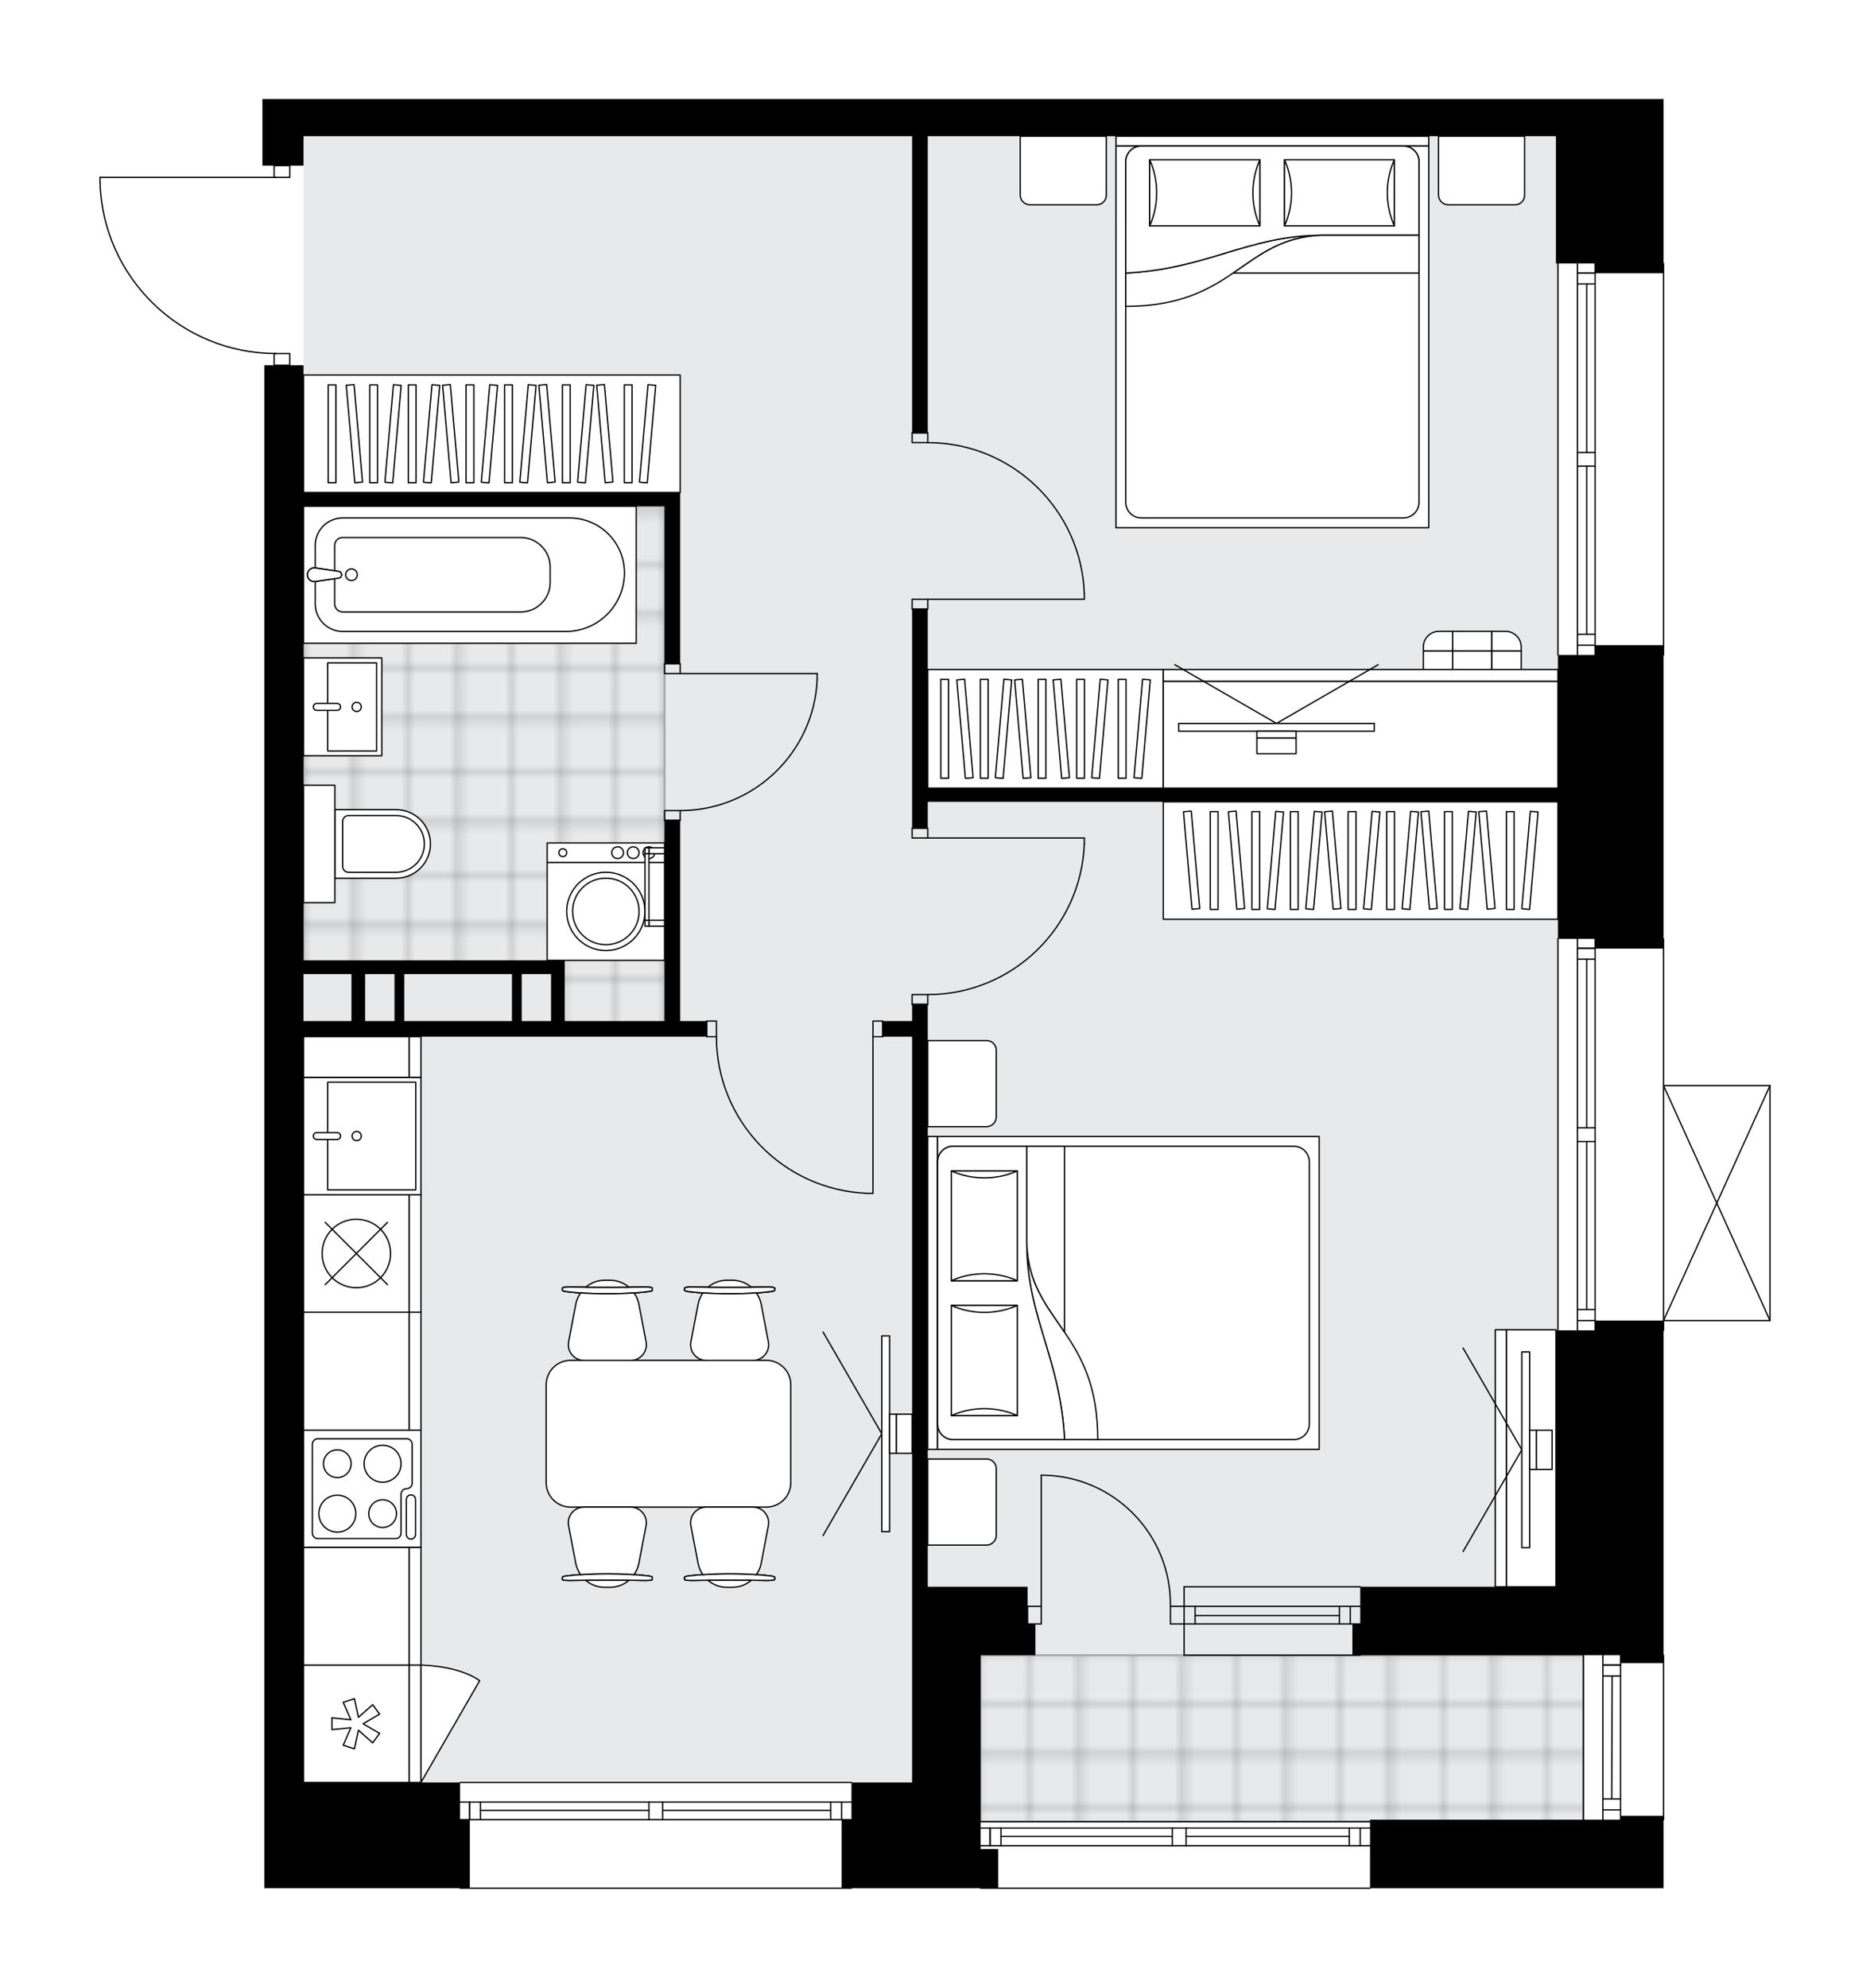 <svg xmlns="http://www.w3.org/2000/svg" xmlns:xlink="http://www.w3.org/1999/xlink" height="2000px" id="Layer_1" style="enable-background:new 0 0 1881.9 2000;" version="1.1" viewBox="0 0 1881.9 2000" width="1881.9px" x="0px" y="0px" xml:space="preserve">
<style type="text/css">
	.st0{fill:none;}
	.st1{opacity:0.25;fill:none;stroke:#000000;stroke-width:0.4;stroke-miterlimit:10;}
	.st2{fill:#FFFFFF;}
	.st3{fill:#E7E9EA;}
	.st4{fill:url(#SVGID_1_);stroke:#A6A7AA;stroke-width:2;stroke-miterlimit:10;}
	.st5{fill:url(#SVGID_00000063618537043968380630000002073336821323930301_);stroke:#A6A7AA;stroke-width:2;stroke-miterlimit:10;}
	.st6{fill:none;stroke:#000000;stroke-width:1.3;stroke-linecap:round;stroke-linejoin:round;stroke-miterlimit:10;}
	.st7{fill:#FFFFFF;stroke:#000000;stroke-width:1.3;stroke-linecap:round;stroke-linejoin:round;stroke-miterlimit:10;}
	.st8{font-family: 'Arial-BoldMT','Arial'; font-weight:bold;}
	.st9{font-size:103.22px;}
	.st10{font-size:87.34px;}
	.st11{font-family: 'ArialMT','Arial';}
	.st12{font-size:40px;}
</style>
<pattern height="14.57" id="New_Pattern_Swatch_2" patternUnits="userSpaceOnUse" style="overflow:visible;" viewBox="7.49 -22.06 14.57 14.57" width="14.57" x="-59.34">
	<g>
		<rect class="st0" height="14.57" width="14.57" x="7.49" y="-22.06" />
		<g>
			<rect class="st1" height="7.29" width="7.29" x="14.77" y="-7.49" />
		</g>
		<g>
			<rect class="st1" height="7.29" width="7.29" x="0.2" y="-7.49" />
		</g>
		<g>
			<rect class="st1" height="7.29" width="7.29" x="22.06" y="-14.77" />
		</g>
		<g>
			<rect class="st1" height="7.29" width="7.29" x="7.49" y="-14.77" />
			<rect class="st1" height="7.29" width="7.29" x="14.77" y="-22.06" />
		</g>
		<g>
			<rect class="st1" height="7.29" width="7.29" x="0.2" y="-22.06" />
		</g>
		<g>
			<rect class="st1" height="7.29" width="7.29" x="22.06" y="-29.35" />
		</g>
		<g>
			<rect class="st1" height="7.29" width="7.29" x="7.49" y="-29.35" />
		</g>
	</g>
</pattern>
<path class="st2" d="M1781.88,1092.14  c0.01,0.03,0.02,0.06,0.02,0.1v236.32c0,0.04-0.01,0.07-0.02,0.1c-0.01,0.05-0.01,0.1-0.03,0.14c-0.02,0.04-0.04,0.07-0.07,0.11  c-0.02,0.03-0.04,0.07-0.07,0.1c-0.04,0.04-0.08,0.06-0.12,0.09c-0.03,0.02-0.05,0.04-0.07,0.05c0,0-0.01,0-0.01,0  c-0.07,0.03-0.16,0.05-0.24,0.05c-0.01,0-0.01,0-0.02,0c0,0,0,0,0,0H1674.8v9.2c0,0.36-0.29,0.65-0.65,0.65v325.61  c0.36,0,0.65,0.29,0.65,0.65v165.43c0,0.36-0.29,0.65-0.65,0.65v68.28H1379.4c0,0.36-0.29,0.65-0.65,0.65h-391.9  c-0.36,0-0.65-0.29-0.65-0.65H857.52c0,0.36-0.29,0.65-0.65,0.65H462.99c-0.36,0-0.65-0.29-0.65-0.65H266.06v-68.93v-37.42V502.41  v-42.34v-92.56h9.2v-11.2c-45.57-0.66-88.57-18.44-121.33-50.25c-33.4-32.42-52.55-75.9-53.92-122.43c0,0,0-0.01,0-0.01  s0-0.01,0-0.01v-5.16c0-0.36,0.29-0.65,0.65-0.65h174.6v-11.17v0h-11.17v-25.6V99.67h41.36h1260.39h39.39h68.93v164.78  c0.36,0,0.65,0.29,0.65,0.65v393.87c0,0.36-0.29,0.65-0.65,0.65v284.26c0.36,0,0.65,0.29,0.65,0.65v147.05h106.44c0,0,0.01,0,0.01,0  c0.04,0,0.09,0.02,0.13,0.03c0.04,0.01,0.08,0.01,0.12,0.03c0,0,0.01,0,0.01,0c0.03,0.01,0.05,0.04,0.07,0.05  c0.04,0.03,0.09,0.05,0.12,0.09c0.03,0.03,0.05,0.07,0.07,0.1c0.02,0.04,0.05,0.07,0.07,0.11  C1781.87,1092.04,1781.87,1092.09,1781.88,1092.14z" id="background" />
<g id="floor">
	<polygon class="st3" points="1567.81,1665.32 1567.81,137.09 305.44,137.09 305.44,1793.33 917.92,1793.33 917.92,1832.72    1593.41,1832.72 1593.41,1665.32  " />
	<pattern id="SVGID_1_" patternTransform="matrix(6.947 0 0 6.947 42244.535 30943.801)" xlink:href="#New_Pattern_Swatch_2">
	</pattern>
	<polygon class="st4" points="562.9,973.09 305.44,973.09 305.44,509.3 668.79,509.3 668.79,1029.21 562.9,1029.21  " />
	
		<pattern id="SVGID_00000125603436785449911160000009034005388156715423_" patternTransform="matrix(6.947 0 0 6.947 42244.535 30943.801)" xlink:href="#New_Pattern_Swatch_2">
	</pattern>
	
		<rect height="167.4" style="fill:url(#SVGID_00000125603436785449911160000009034005388156715423_);stroke:#A6A7AA;stroke-width:2;stroke-miterlimit:10;" width="606.56" x="986.85" y="1665.32" />
	<g id="LWPOLYLINE_00000023280439861899913410000013746937510509584264_">
		<rect class="st6" height="9.85" width="15.75" x="668.79" y="667.84" />
	</g>
	<g id="LWPOLYLINE_00000080890351670622527520000007019114830397398941_">
		<rect class="st6" height="9.85" width="15.75" x="668.79" y="815.54" />
	</g>
	<g id="LINE_00000076565714698065337410000008681136767935464064_">
		<line class="st6" x1="684.55" x2="668.79" y1="667.84" y2="667.84" />
	</g>
	<g id="LINE_00000175284170191228147900000018387193873901183130_">
		<line class="st6" x1="684.55" x2="668.79" y1="825.39" y2="825.39" />
	</g>
	<g id="LINE_00000043429198516148652990000007500796655444107698_">
		<line class="st6" x1="684.55" x2="822.4" y1="677.68" y2="677.68" />
	</g>
	<g id="ARC_00000137117009513299000470000002012325574802858385_">
		<path class="st6" d="M822.4,683.59c-3.28,73.77-64.02,131.9-137.86,131.95" />
	</g>
	<g id="LINE_00000173869355812332077550000001540716435538081967_">
		<line class="st6" x1="822.4" x2="822.4" y1="677.68" y2="683.59" />
	</g>
	<g id="LWPOLYLINE_00000134967546117367446850000006220263213891188123_">
		<rect class="st6" height="15.75" width="9.85" x="878.53" y="1027.25" />
	</g>
	<g id="LWPOLYLINE_00000050661011754377005770000010738383486472059779_">
		<rect class="st6" height="15.75" width="9.85" x="711.13" y="1027.25" />
	</g>
	<g id="LINE_00000165199938183786467990000010117758970309980057_">
		<line class="st6" x1="888.38" x2="888.38" y1="1043" y2="1027.25" />
	</g>
	<g id="LINE_00000133529812895077306260000001502824203555890859_">
		<line class="st6" x1="711.13" x2="711.13" y1="1043" y2="1027.25" />
	</g>
	<g id="LINE_00000137094744281435426790000001436602452779759491_">
		<line class="st6" x1="878.53" x2="878.53" y1="1043" y2="1200.55" />
	</g>
	<g id="LINE_00000015320271183587611440000014802798342069980801_">
		<line class="st6" x1="872.62" x2="878.53" y1="1200.55" y2="1200.55" />
	</g>
	<g id="ARC_00000168086260041763191300000003953681587326840508_">
		<path class="st6" d="M872.62,1200.55c-84.65-3.28-151.6-72.83-151.64-157.55" />
	</g>
	<g id="LWPOLYLINE_00000021097752778678154340000004564877743380507008_">
		<rect class="st6" height="9.85" width="15.75" x="917.92" y="833.26" />
	</g>
	<g id="LWPOLYLINE_00000106866107272359463020000006858148188577027748_">
		<rect class="st6" height="9.85" width="15.75" x="917.92" y="1000.66" />
	</g>
	<g id="LINE_00000139985638782510057990000013202876142475533989_">
		<line class="st6" x1="933.67" x2="917.92" y1="833.26" y2="833.26" />
	</g>
	<g id="LINE_00000015352820151378817360000003182704330026148237_">
		<line class="st6" x1="933.67" x2="917.92" y1="1010.51" y2="1010.51" />
	</g>
	<g id="LINE_00000069375926918048746130000014481772942103706539_">
		<line class="st6" x1="933.67" x2="1091.22" y1="843.11" y2="843.11" />
	</g>
	<g id="LINE_00000163043519325002167970000012520615549258893955_">
		<line class="st6" x1="1091.22" x2="1091.22" y1="849.02" y2="843.11" />
	</g>
	<g id="ARC_00000063627111144960617570000010072645216652266418_">
		<path class="st6" d="M1091.22,849.02c-3.28,84.65-72.83,151.6-157.55,151.64" />
	</g>
	<g id="LWPOLYLINE_00000023261734934830003900000009620362306418878647_">
		<rect class="st6" height="9.85" width="15.75" x="917.92" y="602.85" />
	</g>
	<g id="LWPOLYLINE_00000085246383486100188900000000733027517116171962_">
		<rect class="st6" height="9.85" width="15.75" x="917.92" y="435.45" />
	</g>
	<g id="LINE_00000136370556313358772200000016003898632991478452_">
		<line class="st6" x1="933.67" x2="917.92" y1="612.69" y2="612.69" />
	</g>
	<g id="LINE_00000021807731171400410710000002709471991095091874_">
		<line class="st6" x1="933.67" x2="917.92" y1="435.45" y2="435.45" />
	</g>
	<g id="LINE_00000085208150333124186630000011248086587992058282_">
		<line class="st6" x1="933.67" x2="1091.22" y1="602.85" y2="602.85" />
	</g>
	<g id="LINE_00000065770945247228094470000011535416902831364790_">
		<line class="st6" x1="1091.22" x2="1091.22" y1="596.94" y2="602.85" />
	</g>
	<g id="ARC_00000052065956295705152250000018152017457486334367_">
		<path class="st6" d="M933.67,445.3c84.71,0.04,154.27,66.99,157.55,151.64" />
	</g>
	<g id="LWPOLYLINE_00000160164506311185479870000007694500596258910091_">
		<rect class="st6" height="11.82" width="15.75" x="275.9" y="355.69" />
	</g>
	<g id="LWPOLYLINE_00000018955743695265214540000003922149004781907343_">
		<rect class="st6" height="11.82" width="15.75" x="275.9" y="166.63" />
	</g>
	<g id="LWPOLYLINE_00000111161181682233476870000012224423281651120260_">
		<path class="st6" d="M100.65,183.61c2.84,95.85,81.35,172.08,177.24,172.08" />
	</g>
	<g id="LINE_00000077315962123724570130000018108165794170746757_">
		<line class="st6" x1="277.89" x2="100.65" y1="178.45" y2="178.45" />
	</g>
	<g id="LINE_00000116219246294347307440000001984190841814289554_">
		<line class="st6" x1="100.65" x2="100.65" y1="178.45" y2="183.61" />
	</g>
	<g id="ARC_00000120546398036851361330000015450715329083917988_">
		<path class="st6" d="M1047.9,1484.14c0.64,0,1.29,0,1.93,0.01c71.79,1.07,129.12,60.14,128.04,131.93" />
	</g>
	<g id="LINE_00000051380449759690628790000012133692329517451433_">
		<line class="st6" x1="1047.9" x2="1047.9" y1="1616.09" y2="1484.14" />
	</g>
	<g id="LINE_00000117676244061524532270000015734034131539469192_">
		<line class="st6" x1="1191.66" x2="1177.87" y1="1616.09" y2="1616.09" />
	</g>
	<g id="LINE_00000087380962040899937050000011495036363853579164_">
		<line class="st6" x1="1177.87" x2="1177.87" y1="1616.09" y2="1633.81" />
	</g>
	<g id="LINE_00000002358890831459781200000011172213029885676680_">
		<line class="st6" x1="1177.87" x2="1191.66" y1="1633.81" y2="1633.81" />
	</g>
	<g id="LINE_00000097496911008525602410000008940960347179978129_">
		<line class="st6" x1="1034.11" x2="1047.9" y1="1633.81" y2="1633.81" />
	</g>
	<g id="LINE_00000085230628164570945460000007657042548997577129_">
		<line class="st6" x1="1047.9" x2="1047.9" y1="1633.81" y2="1616.09" />
	</g>
	<g id="LINE_00000064329415677501924130000013663699204734089142_">
		<line class="st6" x1="1047.9" x2="1034.11" y1="1616.09" y2="1616.09" />
	</g>
	<g id="LINE_00000081637379731546471040000008161373618382858892_">
		<line class="st6" x1="1034.11" x2="1034.11" y1="1633.81" y2="1616.09" />
	</g>
	<g id="LINE_00000017489223706070455290000009266131403007875763_">
		<line class="st6" x1="1674.15" x2="1674.15" y1="265.1" y2="658.97" />
	</g>
	<g id="LINE_00000062153787812363470560000007541927900750847897_">
		<line class="st6" x1="1587.5" x2="1587.5" y1="658.97" y2="469.02" />
	</g>
	<g id="LINE_00000163753604779516390130000007849545169450994064_">
		<line class="st6" x1="1587.5" x2="1587.5" y1="455.24" y2="265.1" />
	</g>
	<g id="LINE_00000031901751245585816650000013597914559745898637_">
		<line class="st6" x1="1605.23" x2="1587.5" y1="274.6" y2="274.6" />
	</g>
	<g id="LINE_00000174594476429403371440000016872714113119188901_">
		<line class="st6" x1="1605.23" x2="1587.5" y1="649.13" y2="649.13" />
	</g>
	<g id="LINE_00000145043896560816635560000001661008989529054867_">
		<line class="st6" x1="1605.23" x2="1605.23" y1="658.97" y2="469.02" />
	</g>
	<g id="LINE_00000078031229961726295740000003233368974555925381_">
		<line class="st6" x1="1605.23" x2="1605.23" y1="455.24" y2="265.1" />
	</g>
	<g id="LINE_00000181080895782206011190000013375757697206891176_">
		<line class="st6" x1="1596.86" x2="1596.86" y1="455.24" y2="285.63" />
	</g>
	<g id="LINE_00000018916299525212052040000018175289976456776599_">
		<line class="st6" x1="1596.86" x2="1596.86" y1="638.1" y2="469.02" />
	</g>
	<g id="LINE_00000057863209902076263710000002764807555986253499_">
		<line class="st6" x1="1587.5" x2="1605.23" y1="638.1" y2="638.1" />
	</g>
	<g id="LINE_00000144328206924620187660000005966714825819827133_">
		<line class="st6" x1="1605.23" x2="1587.5" y1="274.6" y2="274.6" />
	</g>
	<g id="LINE_00000122682062735188080550000003736571700479358117_">
		<line class="st6" x1="1587.5" x2="1605.23" y1="285.63" y2="285.63" />
	</g>
	<g id="LINE_00000104700967031078159640000016631782717365326515_">
		<line class="st6" x1="1605.23" x2="1587.5" y1="469.02" y2="469.02" />
	</g>
	<g id="LINE_00000092439452958822711410000001425975900443122614_">
		<line class="st6" x1="1587.5" x2="1587.5" y1="469.02" y2="455.24" />
	</g>
	<g id="LINE_00000177449742164573337070000013651409211038814911_">
		<line class="st6" x1="1587.5" x2="1605.23" y1="455.24" y2="455.24" />
	</g>
	<g id="LINE_00000154395685498707900380000008222998280380300949_">
		<line class="st6" x1="1605.23" x2="1605.23" y1="455.24" y2="469.02" />
	</g>
	<g id="LINE_00000016057389200410462930000006822567546119186307_">
		<line class="st6" x1="1567.81" x2="1567.81" y1="658.97" y2="265.1" />
	</g>
	<g id="LINE_00000161593687966570248020000013127080308373186230_">
		<line class="st6" x1="1674.15" x2="1674.15" y1="944.53" y2="1338.41" />
	</g>
	<g id="LINE_00000080904252663614311360000015067567694855526304_">
		<line class="st6" x1="1587.5" x2="1587.5" y1="1338.41" y2="1148.45" />
	</g>
	<g id="LINE_00000171709540894460405740000002675017132252292500_">
		<line class="st6" x1="1587.5" x2="1587.5" y1="1134.67" y2="944.53" />
	</g>
	<g id="LINE_00000005983424959508848910000005671102832921664444_">
		<line class="st6" x1="1605.23" x2="1587.5" y1="954.03" y2="954.03" />
	</g>
	<g id="LINE_00000111874073529445332860000007399900969995177111_">
		<line class="st6" x1="1605.23" x2="1587.5" y1="1328.56" y2="1328.56" />
	</g>
	<g id="LINE_00000160892921087888347210000000255443068285184923_">
		<line class="st6" x1="1605.23" x2="1605.23" y1="1338.41" y2="1148.45" />
	</g>
	<g id="LINE_00000115514395370067776600000017805678014027034302_">
		<line class="st6" x1="1605.23" x2="1605.23" y1="1134.67" y2="944.53" />
	</g>
	<g id="LINE_00000146489348884286307400000017351523303020663703_">
		<line class="st6" x1="1596.86" x2="1596.86" y1="1134.67" y2="965.06" />
	</g>
	<g id="LINE_00000121972213255202808550000012955993105217281920_">
		<line class="st6" x1="1596.86" x2="1596.86" y1="1317.53" y2="1148.45" />
	</g>
	<g id="LINE_00000146471944545340231370000002433147550172264623_">
		<line class="st6" x1="1587.5" x2="1605.23" y1="1317.53" y2="1317.53" />
	</g>
	<g id="LINE_00000142166302347992548370000015805470372130519460_">
		<line class="st6" x1="1605.23" x2="1587.5" y1="954.03" y2="954.03" />
	</g>
	<g id="LINE_00000016041281882570688150000015103787998414303124_">
		<line class="st6" x1="1587.5" x2="1605.23" y1="965.06" y2="965.06" />
	</g>
	<g id="LINE_00000089542062946173990250000001484019823810383504_">
		<line class="st6" x1="1605.23" x2="1587.5" y1="1148.45" y2="1148.45" />
	</g>
	<g id="LINE_00000041285946012802886950000002111780788390692998_">
		<line class="st6" x1="1587.5" x2="1587.5" y1="1148.45" y2="1134.67" />
	</g>
	<g id="LINE_00000142165870294162756720000002192179116857662355_">
		<line class="st6" x1="1587.5" x2="1605.23" y1="1134.67" y2="1134.67" />
	</g>
	<g id="LINE_00000036238945667656628930000016472353845488926395_">
		<line class="st6" x1="1605.23" x2="1605.23" y1="1134.67" y2="1148.45" />
	</g>
	<g id="LINE_00000084518018365723233980000018262660778609797048_">
		<line class="st6" x1="1567.81" x2="1567.81" y1="1338.41" y2="944.53" />
	</g>
	<g id="LINE_00000124860407678391488970000014604549792514551191_">
		<line class="st6" x1="1191.66" x2="1368.9" y1="1616.09" y2="1616.09" />
	</g>
	<g id="LINE_00000040542484680390889720000018133401827883209354_">
		<line class="st6" x1="1191.66" x2="1368.9" y1="1633.81" y2="1633.81" />
	</g>
	<g id="LINE_00000119082139554185088310000005471744786707974053_">
		<line class="st6" x1="1202.69" x2="1347.89" y1="1625.43" y2="1625.43" />
	</g>
	<g id="LINE_00000091722803689214110000000016102067134732397723_">
		<line class="st6" x1="1358.91" x2="1358.91" y1="1616.09" y2="1633.81" />
	</g>
	<g id="LINE_00000155829711905499848380000004006892479891524764_">
		<line class="st6" x1="1202.69" x2="1202.69" y1="1616.09" y2="1633.81" />
	</g>
	<g id="LINE_00000132783883049882204540000009375900783761096347_">
		<line class="st6" x1="1191.66" x2="1368.9" y1="1596.39" y2="1596.39" />
	</g>
	<g id="LINE_00000073693897959443143250000001027670104075286421_">
		<line class="st6" x1="1368.9" x2="1191.66" y1="1665.32" y2="1665.32" />
	</g>
	<g id="LINE_00000142869590539903269190000012245983156304785845_">
		<line class="st6" x1="1347.89" x2="1347.89" y1="1616.07" y2="1633.8" />
	</g>
	<g id="LINE_00000023260312886167178830000004956845724730963889_">
		<line class="st6" x1="1191.66" x2="1191.66" y1="1596.39" y2="1665.32" />
	</g>
	<g id="LINE_00000132047462288405100650000010099438055687039932_">
		<line class="st6" x1="1674.15" x2="1674.15" y1="1665.32" y2="1830.75" />
	</g>
	<g id="LINE_00000008120457057342747700000009890118296782319806_">
		<line class="st6" x1="1613.1" x2="1613.1" y1="1830.75" y2="1665.32" />
	</g>
	<g id="LINE_00000009589625118631743310000003985483254920387211_">
		<line class="st6" x1="1630.83" x2="1613.1" y1="1675.17" y2="1675.17" />
	</g>
	<g id="LINE_00000103226047983718655330000010991782436111737535_">
		<line class="st6" x1="1630.83" x2="1613.1" y1="1820.9" y2="1820.9" />
	</g>
	<g id="LINE_00000111172574905541972940000015527151936198079880_">
		<line class="st6" x1="1630.83" x2="1630.83" y1="1830.75" y2="1665.32" />
	</g>
	<g id="LINE_00000183235953546921318080000015561628221049933751_">
		<line class="st6" x1="1621.97" x2="1622.46" y1="1809.87" y2="1686.2" />
	</g>
	<g id="LINE_00000023995924799673392180000009758380964819353509_">
		<line class="st6" x1="1613.1" x2="1630.83" y1="1809.87" y2="1809.87" />
	</g>
	<g id="LINE_00000134937970641866188990000000936943999811428779_">
		<line class="st6" x1="1630.83" x2="1613.1" y1="1675.17" y2="1675.17" />
	</g>
	<g id="LINE_00000001625008487123018440000009714875287267443622_">
		<line class="st6" x1="1613.1" x2="1630.83" y1="1686.2" y2="1686.2" />
	</g>
	<g id="LINE_00000152942337442123959200000014260724002245544848_">
		<line class="st6" x1="1593.41" x2="1593.41" y1="1830.75" y2="1665.32" />
	</g>
	<g id="LINE_00000031184529438545059200000016694044329718120121_">
		<line class="st6" x1="462.99" x2="856.87" y1="1793.33" y2="1793.33" />
	</g>
	<g id="LINE_00000140008921534842545270000011594635129760782001_">
		<line class="st6" x1="856.87" x2="666.82" y1="1830.75" y2="1830.75" />
	</g>
	<g id="LINE_00000174574555023348999030000004361091370742716840_">
		<line class="st6" x1="653.04" x2="462.99" y1="1830.75" y2="1830.75" />
	</g>
	<g id="LINE_00000157279580354688474410000002267460155354523057_">
		<line class="st6" x1="472.49" x2="472.49" y1="1813.02" y2="1830.75" />
	</g>
	<g id="LINE_00000013160584361655496770000007641958428363104168_">
		<line class="st6" x1="847.02" x2="847.02" y1="1813.02" y2="1830.75" />
	</g>
	<g id="LINE_00000079459666536774479190000009527428698311484082_">
		<line class="st6" x1="856.87" x2="666.82" y1="1813.02" y2="1813.02" />
	</g>
	<g id="LINE_00000105424181597761695280000004910911013996444807_">
		<line class="st6" x1="653.04" x2="462.99" y1="1813.02" y2="1813.02" />
	</g>
	<g id="LINE_00000153688610826896342210000004354797221508804791_">
		<line class="st6" x1="653.04" x2="483.52" y1="1821.39" y2="1821.39" />
	</g>
	<g id="LINE_00000144320011534575370860000007827924132105773981_">
		<line class="st6" x1="835.99" x2="666.82" y1="1821.39" y2="1821.39" />
	</g>
	<g id="LINE_00000006677245270610101420000016960537393248923296_">
		<line class="st6" x1="835.99" x2="835.99" y1="1830.75" y2="1813.02" />
	</g>
	<g id="LINE_00000021836040600033433350000005709746746352691335_">
		<line class="st6" x1="472.49" x2="472.49" y1="1813.02" y2="1830.75" />
	</g>
	<g id="LINE_00000080886005567955813570000011202239043624274861_">
		<line class="st6" x1="483.52" x2="483.52" y1="1830.75" y2="1813.02" />
	</g>
	<g id="LINE_00000062182871000239425410000000141439232494292415_">
		<line class="st6" x1="666.82" x2="666.82" y1="1813.02" y2="1830.75" />
	</g>
	<g id="LINE_00000141428893987678611650000010247310764112572863_">
		<line class="st6" x1="666.82" x2="653.04" y1="1830.75" y2="1830.75" />
	</g>
	<g id="LINE_00000064348653880937097850000014678662670873511557_">
		<line class="st6" x1="653.04" x2="653.04" y1="1830.75" y2="1813.02" />
	</g>
	<g id="LINE_00000108275324901244562270000001631217677095048861_">
		<line class="st6" x1="653.04" x2="666.82" y1="1813.02" y2="1813.02" />
	</g>
	<g id="LINE_00000170992912008721182550000000496638633511669662_">
		<line class="st6" x1="856.87" x2="462.99" y1="1899.68" y2="1899.68" />
	</g>
	<g id="LINE_00000021087716788780706900000011466887097499154351_">
		<line class="st6" x1="986.85" x2="1378.75" y1="1832.72" y2="1832.72" />
	</g>
	<g id="LINE_00000091709466920505873460000006920951113403811512_">
		<line class="st6" x1="1378.75" x2="1193.63" y1="1856.94" y2="1856.94" />
	</g>
	<g id="LINE_00000181054016971365588400000016779038689593170850_">
		<line class="st6" x1="1179.84" x2="986.85" y1="1856.94" y2="1856.94" />
	</g>
	<g id="LINE_00000114042303188568395220000001783258286183641488_">
		<line class="st6" x1="996.34" x2="996.34" y1="1839.22" y2="1856.94" />
	</g>
	<g id="LINE_00000157285642776638550230000014531176130881727141_">
		<line class="st6" x1="1368.9" x2="1368.9" y1="1839.22" y2="1856.94" />
	</g>
	<g id="LINE_00000050662813439239641960000004526401925670287796_">
		<line class="st6" x1="1378.75" x2="1193.63" y1="1839.22" y2="1839.22" />
	</g>
	<g id="LINE_00000089569636250202056930000011814454361803437750_">
		<line class="st6" x1="1179.84" x2="986.85" y1="1839.22" y2="1839.22" />
	</g>
	<g id="LINE_00000176027459172355003750000015063850729140568760_">
		<line class="st6" x1="1179.84" x2="1007.37" y1="1847.59" y2="1847.59" />
	</g>
	<g id="LINE_00000026150728260333309100000000790602164506684095_">
		<line class="st6" x1="1357.87" x2="1193.63" y1="1847.59" y2="1847.59" />
	</g>
	<g id="LINE_00000125578415632263256720000013874604750637915057_">
		<line class="st6" x1="1357.87" x2="1357.87" y1="1856.94" y2="1839.22" />
	</g>
	<g id="LINE_00000135690464705847124190000012979957702195801496_">
		<line class="st6" x1="996.34" x2="996.34" y1="1839.22" y2="1856.94" />
	</g>
	<g id="LINE_00000177444765209241297150000006329471191531448738_">
		<line class="st6" x1="1007.37" x2="1007.37" y1="1856.94" y2="1839.22" />
	</g>
	<g id="LINE_00000085968090158578953680000010384625618596787099_">
		<line class="st6" x1="1193.63" x2="1193.63" y1="1839.22" y2="1856.94" />
	</g>
	<g id="LINE_00000114756256750824822970000015891094491023843490_">
		<line class="st6" x1="1193.63" x2="1179.84" y1="1856.94" y2="1856.94" />
	</g>
	<g id="LINE_00000123422960219693626540000008475505206744267183_">
		<line class="st6" x1="1179.84" x2="1179.84" y1="1856.94" y2="1839.22" />
	</g>
	<g id="LINE_00000031177464145851157170000007705587075743546299_">
		<line class="st6" x1="1179.84" x2="1193.63" y1="1839.22" y2="1839.22" />
	</g>
	<g id="LINE_00000013151119499738400130000009505636128379217343_">
		<line class="st6" x1="1378.75" x2="986.85" y1="1899.68" y2="1899.68" />
	</g>
	<g id="LINE_00000000917594854084262300000009481516833660552358_">
		<line class="st6" x1="1781.25" x2="1781.25" y1="1092.24" y2="1328.56" />
	</g>
	<g id="LINE_00000181056497979175740460000012056580191466502042_">
		<line class="st6" x1="1781.25" x2="1674.15" y1="1328.56" y2="1328.56" />
	</g>
	<g id="LINE_00000045610951694625223420000006933624022046822050_">
		<line class="st6" x1="1674.15" x2="1781.25" y1="1092.24" y2="1092.24" />
	</g>
	<g id="LWPOLYLINE_00000131337095296065516230000013625742795120238266_">
		<line class="st6" x1="1674.15" x2="1781.25" y1="1328.56" y2="1092.24" />
	</g>
	<g id="LWPOLYLINE_00000125566006928876748200000008590847489075084204_">
		<line class="st6" x1="1674.15" x2="1781.25" y1="1092.24" y2="1328.56" />
	</g>
	<path d="M684.55,825.39h-15.75v201.86H568.36v-47.26V966.2H450.19h-82.71h-13.79h-48.25V509.3h363.35v158.53h15.75V509.3v-13.79   h-379.1v-35.45v-92.56h-39.39v92.56v42.34v1290.92v37.42v68.93h206.78v-68.93h-9.85v-37.42H305.44V1043h405.69v-15.75h-26.59   V825.39z M353.69,1027.25h-48.25v-47.26h48.25V1027.25z M397.02,1027.25h-29.54v-47.26h29.54V1027.25z M515.18,1027.25H406.87   v-47.26h43.33h64.99V1027.25z M554.57,1027.25h-29.54v-47.26h29.54V1027.25z" />
	<polygon points="1605.23,1338.41 1565.84,1338.41 1565.84,1596.39 1368.9,1596.39 1368.9,1633.81 1361.02,1633.81 1361.02,1665.32    1368.9,1665.32 1565.84,1665.32 1605.23,1665.32 1630.83,1665.32 1630.83,1673.2 1674.15,1673.2 1674.15,1665.32 1674.15,1328.56    1605.23,1328.56  " />
	<polygon points="1605.23,658.97 1567.81,658.97 1567.81,792.89 933.67,792.89 933.67,612.69 917.92,612.69 917.92,833.26    933.67,833.26 933.67,806.68 1567.81,806.68 1567.81,944.53 1605.23,944.53 1605.23,954.38 1674.15,954.38 1674.15,649.13    1605.23,649.13  " />
	<polygon points="1605.23,99.67 1565.84,99.67 305.44,99.67 264.09,99.67 264.09,141.03 264.09,166.63 305.44,166.63 305.44,141.03    305.44,137.09 917.92,137.09 917.92,435.45 933.67,435.45 933.67,137.09 1565.84,137.09 1565.84,265.1 1605.23,265.1    1605.23,274.95 1674.15,274.95 1674.15,99.67  " />
	<polygon points="1630.83,1830.75 1378.75,1830.75 1378.75,1899.68 1674.15,1899.68 1674.15,1830.75 1674.15,1826.81    1630.83,1826.81  " />
	<polygon points="1034.11,1596.39 986.85,1596.39 933.67,1596.39 933.67,1010.51 917.92,1010.51 917.92,1027.25 888.38,1027.25    888.38,1043 917.92,1043 917.92,1793.33 856.87,1793.33 856.87,1830.75 847.02,1830.75 847.02,1860.29 847.02,1899.68    1004.57,1899.68 1004.57,1860.29 986.85,1860.29 986.85,1793.33 986.85,1665.32 1034.11,1665.32 1041.99,1665.32 1041.99,1633.81    1034.11,1633.81  " />
</g>
<g id="mebel">
	<g>
		
			<rect class="st7" height="19.69" transform="matrix(-1 -1.224647e-16 1.224647e-16 -1 1219.424 1715.762)" width="118.16" x="550.63" y="848.03" />
		
			<rect class="st7" height="98.47" transform="matrix(-1 -1.224647e-16 1.224647e-16 -1 1219.424 1833.924)" width="118.16" x="550.63" y="867.73" />
		<g id="CIRCLE_00000061453091219480143790000013290037747025782411_">
			<circle class="st7" cx="609.71" cy="916.96" r="39.39" />
		</g>
		<g id="CIRCLE_00000178190969264567528890000016593274240178195902_">
			<circle class="st7" cx="609.71" cy="916.96" r="33.48" />
		</g>
		<g id="CIRCLE_00000011714913365902738260000003906154022606776980_">
			<circle class="st7" cx="566.39" cy="857.88" r="3.94" />
		</g>
		<g id="CIRCLE_00000158017262049050220550000017555521525567032725_">
			<circle class="st7" cx="621.53" cy="857.88" r="5.91" />
		</g>
		<g id="CIRCLE_00000035492385388336657420000013047042145958036144_">
			<circle class="st7" cx="637.28" cy="857.88" r="5.91" />
		</g>
		<g id="CIRCLE_00000023256361606924739390000009097391108637855374_">
			<circle class="st7" cx="653.04" cy="857.88" r="5.91" />
		</g>
	</g>
	<g>
		
			<rect class="st7" height="334.79" transform="matrix(4.489546e-11 1 -1 4.489546e-11 1051.072 105.39)" width="137.86" x="403.91" y="410.83" />
		<g id="ARC_00000144306545554581025310000012666942689974411196_">
			<path class="st7" d="M317.25,571.43c-0.66-0.1-1.33-0.1-1.98,0c-3.76,0.55-6.36,4.04-5.81,7.79c0.55,3.76,4.04,6.36,7.79,5.81     l24.05-3.51c1.11-0.33,1.98-1.2,2.31-2.31c0.54-1.82-0.49-3.73-2.31-4.28L317.25,571.43z" />
		</g>
		<path class="st7" d="M317.26,607.57v-22.54l24.04-3.51c1.11-0.33,1.98-1.2,2.31-2.31c0.54-1.82-0.49-3.73-2.31-4.28l-24.04-3.51    v-22.74c0-15.23,12.34-27.57,27.57-27.57h228.4c30.48,0,55.18,24.71,55.18,55.18c0,32.61-26.43,59.04-59.04,59.04H345.03    C329.7,635.34,317.26,622.91,317.26,607.57z" />
		<path class="st7" d="M336.81,607.63v-25.45l4.48-0.65c1.11-0.33,1.98-1.2,2.31-2.31c0.54-1.82-0.49-3.73-2.31-4.28l-4.48-0.65    v-25.59c0-4.35,3.53-7.88,7.88-7.88h179.26c16.42,0,29.72,13.31,29.72,29.72v15.57c0,16.31-13.23,29.54-29.54,29.54h-179.3    C340.4,615.65,336.81,612.06,336.81,607.63z" />
		<g id="ARC_00000070822273420854094860000005231517054092209280_">
			<path class="st7" d="M317.25,571.43c-0.66-0.1-1.33-0.1-1.98,0c-3.76,0.55-6.36,4.04-5.81,7.79c0.55,3.76,4.04,6.36,7.79,5.81     l24.05-3.51c1.11-0.33,1.98-1.2,2.31-2.31c0.54-1.82-0.49-3.73-2.31-4.28L317.25,571.43z" />
		</g>
		<circle class="st7" cx="353.69" cy="578.23" r="5.85" />
	</g>
	<g>
		
			<rect class="st7" height="78.77" transform="matrix(4.490370e-11 -1 1 4.490370e-11 -366.347 1056.011)" width="98.48" x="295.59" y="671.79" />
		
			<rect class="st7" height="49.23" transform="matrix(4.493034e-11 -1 1 4.493034e-11 -356.782 1065.617)" width="88.62" x="310.11" y="686.58" />
		<path class="st7" d="M342.74,711.2L342.74,711.2c0,1.92-1.56,3.48-3.48,3.48h-20.42c-1.92,0-3.48-1.56-3.48-3.48l0,0    c0-1.92,1.56-3.48,3.48-3.48h20.42C341.18,707.72,342.74,709.28,342.74,711.2z" />
		<circle class="st7" cx="358.96" cy="711.2" r="4.63" />
	</g>
	<g>
		<path class="st7" d="M433.19,849.06L433.19,849.06c0,19.03-15.43,34.46-34.46,34.46h-61.77V814.6h61.77    C417.76,814.6,433.19,830.03,433.19,849.06z" />
		
			<rect class="st7" height="31.51" transform="matrix(1.792487e-10 -1 1 1.792487e-10 -527.864 1170.264)" width="118.16" x="262.12" y="833.31" />
		<path class="st7" d="M427.08,849.06L427.08,849.06c0,15.77-12.78,28.56-28.56,28.56h-47.79c-3.26,0-5.91-2.65-5.91-5.91v-45.29    c0-3.26,2.65-5.91,5.91-5.91h47.79C414.3,820.51,427.08,833.29,427.08,849.06z" />
	</g>
	<g>
		
			<rect class="st7" height="118.16" transform="matrix(6.123234e-17 -1 1 6.123234e-17 -778.417 1507.469)" width="118.17" x="305.44" y="1083.86" />
		
			<rect class="st7" height="88.62" transform="matrix(6.123234e-17 -1 1 6.123234e-17 -768.852 1517.074)" width="108.32" x="319.95" y="1098.65" />
		<path class="st7" d="M342.74,1142.96L342.74,1142.96c0,1.92-1.56,3.48-3.48,3.48h-20.42c-1.92,0-3.48-1.56-3.48-3.48l0,0    c0-1.92,1.56-3.48,3.48-3.48h20.42C341.18,1139.48,342.74,1141.04,342.74,1142.96z" />
		<circle class="st7" cx="358.96" cy="1142.96" r="4.63" />
	</g>
	<g>
		
			<rect class="st7" height="118.16" transform="matrix(6.123234e-17 -1 1 6.123234e-17 -1133.207 1862.259)" width="118.16" x="305.44" y="1438.65" />
		<path class="st7" d="M319.94,1547.95h78.12c3.08,0,5.58-2.5,5.58-5.58v-39.06c0-3.08,2.5-5.58,5.58-5.58l0,0    c3.08,0,5.58-2.5,5.58-5.58v-39.06c0-3.08-2.5-5.58-5.58-5.58h-89.28c-3.08,0-5.58,2.5-5.58,5.58v89.28    C314.36,1545.45,316.86,1547.95,319.94,1547.95z" />
		<path class="st7" d="M418.21,1508.59v35.2c0,2.57-2.08,4.65-4.65,4.65l0,0c-2.57,0-4.65-2.08-4.65-4.65v-35.2    c0-2.57,2.08-4.65,4.65-4.65l0,0C416.13,1503.94,418.21,1506.02,418.21,1508.59z" />
		<circle class="st7" cx="339.47" cy="1522.84" r="18.6" />
		<circle class="st7" cx="385.04" cy="1472.62" r="18.6" />
		<circle class="st7" cx="385.04" cy="1522.84" r="13.95" />
		<circle class="st7" cx="339.47" cy="1472.62" r="13.95" />
	</g>
	<g>
		
			<rect class="st7" height="106.35" transform="matrix(6.123234e-17 -1 1 6.123234e-17 -902.491 1619.727)" width="118.16" x="299.54" y="1207.94" />
		
			<rect class="st7" height="11.82" transform="matrix(6.123234e-17 -1 1 6.123234e-17 -843.41 1678.808)" width="118.16" x="358.62" y="1255.2" />
		<circle class="st7" cx="358.62" cy="1261.11" r="34.46" />
		<line class="st7" x1="327.29" x2="389.95" y1="1229.78" y2="1292.44" />
		<line class="st7" x1="389.95" x2="327.29" y1="1229.78" y2="1292.44" />
	</g>
	<g>
		
			<rect class="st7" height="106.35" transform="matrix(-1.836970e-16 1 -1 -1.836970e-16 2092.866 1375.631)" width="118.16" x="299.54" y="1681.08" />
		
			<rect class="st7" height="11.82" transform="matrix(-1.836970e-16 1 -1 -1.836970e-16 2151.947 1316.55)" width="118.16" x="358.62" y="1728.34" />
		<polygon class="st7" points="353.12,1730.25 334,1728.34 334,1740.16 353.12,1738.24 345.39,1755.83 356.63,1759.49     360.72,1740.71 375.06,1753.5 382.01,1743.94 365.42,1734.25 382.01,1724.56 375.06,1715 360.72,1727.78 356.63,1709.01     345.39,1712.66   " />
		<path class="st7" d="M423.61,1793.33L482.69,1691c0,0-16.63-14.26-59.08-15.83V1793.33z" />
	</g>
	<g>
		
			<rect class="st7" height="106.35" transform="matrix(3.337731e-10 -1 1 3.337731e-10 -704.812 1422.048)" width="40.86" x="338.19" y="1010.26" />
		
			<rect class="st7" height="11.82" transform="matrix(3.337731e-10 -1 1 3.337731e-10 -645.731 1481.129)" width="40.86" x="397.27" y="1057.52" />
	</g>
	<g>
		
			<rect class="st7" height="106.35" transform="matrix(1.149312e-10 -1 1 1.149312e-10 -1020.901 1738.143)" width="118.65" x="299.29" y="1326.35" />
		
			<rect class="st7" height="11.82" transform="matrix(1.149312e-10 -1 1 1.149312e-10 -961.82 1797.224)" width="118.65" x="358.37" y="1373.61" />
	</g>
	<g>
		
			<rect class="st7" height="106.35" transform="matrix(1.151686e-10 -1 1 1.151686e-10 -1257.375 1974.617)" width="118.35" x="299.44" y="1562.82" />
		
			<rect class="st7" height="11.82" transform="matrix(1.151686e-10 -1 1 1.151686e-10 -1198.294 2033.697)" width="118.35" x="358.53" y="1610.09" />
	</g>
	<g>
		
			<rect class="st7" height="237.02" transform="matrix(-1.227269e-10 1 -1 -1.227269e-10 1785.418 -318.948)" width="119.31" x="992.53" y="614.72" />
		<g>
			
				<rect class="st7" height="7.83" transform="matrix(-1.779698e-10 1 -1 -1.779698e-10 1820.67 -354.2)" width="99.43" x="1037.72" y="729.32" />
			
				<rect class="st7" height="7.83" transform="matrix(-1.779334e-10 1 -1 -1.779334e-10 1862.518 -396.048)" width="99.43" x="1079.57" y="729.32" />
			
				<rect class="st7" height="7.83" transform="matrix(-1.779698e-10 1 -1 -1.779698e-10 1683.888 -217.417)" width="99.43" x="900.94" y="729.32" />
			
				<rect class="st7" height="7.83" transform="matrix(-1.779148e-10 1 -1 -1.779148e-10 1781.896 -315.426)" width="99.43" x="998.95" y="729.32" />
			
				<rect class="st7" height="7.83" transform="matrix(-1.779334e-10 1 -1 -1.779334e-10 1723.735 -257.264)" width="99.43" x="940.79" y="729.32" />
			<polygon class="st7" points="1098.63,782.42 1107.22,683.37 1115.01,684.05 1106.43,783.1    " />
			<polygon class="st7" points="1141.25,782.42 1149.83,683.37 1157.63,684.05 1149.04,783.1    " />
			<polygon class="st7" points="1001.7,782.42 1010.28,683.37 1018.08,684.05 1009.49,783.1    " />
			<polygon class="st7" points="1076.24,782.42 1067.65,683.37 1059.86,684.05 1068.44,783.1    " />
			<polygon class="st7" points="1037.46,782.42 1028.88,683.37 1021.09,684.05 1029.67,783.1    " />
			<polygon class="st7" points="979.3,782.42 970.72,683.37 962.92,684.05 971.51,783.1    " />
		</g>
	</g>
	<g>
		<g>
			<rect class="st7" height="39.39" width="39.39" x="1461.94" y="654.86" />
			<rect class="st7" height="19.69" width="39.39" x="1461.94" y="635.17" />
			<rect class="st7" height="19.69" width="39.39" x="1461.94" y="694.25" />
			
				<rect class="st7" height="39.39" transform="matrix(-1 3.387176e-13 -3.387176e-13 -1 3032.188 1349.11)" width="29.54" x="1501.32" y="654.86" />
			<path class="st7" d="M1501.32,635.17h13.79c8.7,0,15.75,7.05,15.75,15.75v3.94h-29.54V635.17z" />
			<path class="st7" d="M1501.32,694.25h29.54v3.94c0,8.7-7.05,15.75-15.75,15.75h-13.79V694.25z" />
			
				<rect class="st7" height="39.39" transform="matrix(-1 -1.224647e-16 1.224647e-16 -1 2894.332 1349.11)" width="29.54" x="1432.4" y="654.86" />
			<path class="st7" d="M1448.15,635.17h13.79v19.69h-29.54v-3.94C1432.4,642.22,1439.45,635.17,1448.15,635.17z" />
			<path class="st7" d="M1432.4,694.25h29.54v19.69h-13.79c-8.7,0-15.76-7.05-15.76-15.75V694.25z" />
		</g>
		<g>
			<g>
				
					<rect class="st7" height="107.5" transform="matrix(-1 1.767478e-10 -1.767478e-10 -1 2738.502 1478.286)" width="397.11" x="1170.69" y="685.39" />
				
					<rect class="st7" height="11.82" transform="matrix(-1 5.766619e-11 -5.766619e-11 -1 2738.502 1358.973)" width="397.11" x="1170.69" y="673.58" />
			</g>
			<g>
				<g>
					<g id="LINE_00000134212525216105358230000017810565632269400748_">
						<line class="st7" x1="1284.61" x2="1386.94" y1="727.82" y2="668.74" />
					</g>
					<g id="LINE_00000062891308500431831850000017532552888877479064_">
						<line class="st7" x1="1284.61" x2="1182.28" y1="727.82" y2="668.74" />
					</g>
				</g>
				
					<rect class="st7" height="196.94" transform="matrix(4.664339e-11 1 -1 4.664339e-11 2016.367 -552.85)" width="7.88" x="1280.67" y="633.29" />
				
					<rect class="st7" height="39.39" transform="matrix(-4.591787e-11 -1 1 -4.591787e-11 545.465 2023.752)" width="6.89" x="1281.16" y="719.45" />
				
					<rect class="st7" height="39.39" transform="matrix(4.479598e-11 1 -1 4.479598e-11 2035.075 -534.141)" width="15.75" x="1276.73" y="730.77" />
			</g>
		</g>
	</g>
	<g>
		
			<rect class="st7" height="379.1" transform="matrix(1.057952e-10 1 -1 1.057952e-10 931.433 -58.56)" width="118.16" x="435.92" y="246.89" />
		<g>
			
				<rect class="st7" height="7.83" transform="matrix(8.986127e-11 1 -1 8.986127e-11 812.459 60.415)" width="98.47" x="326.79" y="432.52" />
			
				<rect class="st7" height="7.83" transform="matrix(8.982397e-11 1 -1 8.982397e-11 770.611 102.262)" width="98.47" x="284.94" y="432.52" />
			
				<rect class="st7" height="7.83" transform="matrix(8.982397e-11 1 -1 8.982397e-11 851.233 21.64)" width="98.47" x="365.56" y="432.52" />
			
				<rect class="st7" height="7.83" transform="matrix(8.999983e-11 1 -1 8.999983e-11 909.394 -36.521)" width="98.47" x="423.72" y="432.52" />
			
				<rect class="st7" height="7.83" transform="matrix(8.983374e-11 1 -1 8.983374e-11 948.168 -75.295)" width="98.47" x="462.5" y="432.52" />
			
				<rect class="st7" height="7.83" transform="matrix(8.960281e-11 1 -1 8.960281e-11 1006.33 -133.456)" width="98.47" x="520.66" y="432.52" />
			
				<rect class="st7" height="7.83" transform="matrix(0.087 0.996 -0.996 0.087 760.328 43.121)" width="98.47" x="307.4" y="432.52" />
			
				<rect class="st7" height="7.83" transform="matrix(0.087 0.996 -0.996 0.087 848.815 -53.446)" width="98.47" x="404.34" y="432.52" />
			
				<rect class="st7" height="7.83" transform="matrix(0.087 0.996 -0.996 0.087 937.302 -150.012)" width="98.47" x="501.27" y="432.52" />
			
				<rect class="st7" height="7.83" transform="matrix(-0.087 0.996 -0.996 -0.087 864.647 80.57)" width="98.47" x="346.17" y="432.52" />
			
				<rect class="st7" height="7.83" transform="matrix(-0.087 0.996 -0.996 -0.087 906.801 41.944)" width="98.47" x="384.95" y="432.52" />
			
				<rect class="st7" height="7.83" transform="matrix(-0.087 0.996 -0.996 -0.087 970.031 -15.996)" width="98.47" x="443.11" y="432.52" />
			
				<rect class="st7" height="7.83" transform="matrix(-0.087 0.996 -0.996 -0.087 1012.185 -54.623)" width="98.47" x="481.88" y="432.52" />
			
				<rect class="st7" height="7.83" transform="matrix(0.087 0.996 -0.996 0.087 990.394 -207.952)" width="98.47" x="559.43" y="432.52" />
			
				<rect class="st7" height="7.83" transform="matrix(-0.087 0.996 -0.996 -0.087 1075.415 -112.563)" width="98.47" x="540.05" y="432.52" />
			
				<rect class="st7" height="7.83" transform="matrix(8.983374e-11 1 -1 8.983374e-11 1068.591 -195.718)" width="98.47" x="582.92" y="432.52" />
			
				<rect class="st7" height="7.83" transform="matrix(-0.087 0.996 -0.996 -0.087 1143.103 -174.588)" width="98.47" x="602.31" y="432.52" />
		</g>
	</g>
	<g>
		
			<rect class="st7" height="397.11" transform="matrix(1.108374e-10 1 -1 1.108374e-10 2235.009 -503.492)" width="118.16" x="1310.17" y="667.2" />
		<g>
			
				<rect class="st7" height="7.83" transform="matrix(8.981509e-11 1 -1 8.981509e-11 2129.516 -398)" width="98.47" x="1214.52" y="861.85" />
			
				<rect class="st7" height="7.83" transform="matrix(8.985150e-11 1 -1 8.985150e-11 2087.669 -356.152)" width="98.47" x="1172.68" y="861.85" />
			
				<rect class="st7" height="7.83" transform="matrix(8.981509e-11 1 -1 8.981509e-11 2168.29 -436.774)" width="98.47" x="1253.3" y="861.85" />
			
				<rect class="st7" height="7.83" transform="matrix(8.981509e-11 1 -1 8.981509e-11 2226.452 -494.935)" width="98.47" x="1311.46" y="861.85" />
			
				<rect class="st7" height="7.83" transform="matrix(8.981509e-11 1 -1 8.981509e-11 2265.226 -533.709)" width="98.47" x="1350.23" y="861.85" />
			
				<rect class="st7" height="7.83" transform="matrix(8.959304e-11 1 -1 8.959304e-11 2323.387 -591.871)" width="98.47" x="1408.39" y="861.85" />
			
				<rect class="st7" height="7.83" transform="matrix(0.087 0.996 -0.996 0.087 1998.381 -449.333)" width="98.47" x="1195.14" y="861.85" />
			
				<rect class="st7" height="7.83" transform="matrix(0.087 0.996 -0.996 0.087 1957.168 -404.357)" width="98.47" x="1149.99" y="861.85" />
			
				<rect class="st7" height="7.83" transform="matrix(0.087 0.996 -0.996 0.087 2086.868 -545.9)" width="98.47" x="1292.07" y="861.85" />
			
				<rect class="st7" height="7.83" transform="matrix(0.087 0.996 -0.996 0.087 2175.354 -642.466)" width="98.47" x="1389.01" y="861.85" />
			
				<rect class="st7" height="7.83" transform="matrix(-0.087 0.996 -0.996 -0.087 2257.442 -337.048)" width="98.47" x="1233.91" y="861.85" />
			
				<rect class="st7" height="7.83" transform="matrix(-0.087 0.996 -0.996 -0.087 2299.596 -375.675)" width="98.47" x="1272.69" y="861.85" />
			
				<rect class="st7" height="7.83" transform="matrix(-0.087 0.996 -0.996 -0.087 2362.826 -433.615)" width="98.47" x="1330.85" y="861.85" />
			
				<rect class="st7" height="7.83" transform="matrix(-0.087 0.996 -0.996 -0.087 2404.98 -472.241)" width="98.47" x="1369.62" y="861.85" />
			
				<rect class="st7" height="7.83" transform="matrix(0.087 0.996 -0.996 0.087 2228.447 -700.406)" width="98.47" x="1447.17" y="861.85" />
			
				<rect class="st7" height="7.83" transform="matrix(-0.087 0.996 -0.996 -0.087 2468.21 -530.181)" width="98.47" x="1427.78" y="861.85" />
			
				<rect class="st7" height="7.83" transform="matrix(8.981509e-11 1 -1 8.981509e-11 2385.649 -654.133)" width="98.47" x="1470.66" y="861.85" />
			
				<rect class="st7" height="7.83" transform="matrix(-0.087 0.996 -0.996 -0.087 2535.899 -592.206)" width="98.47" x="1490.04" y="861.85" />
		</g>
	</g>
	<g>
		<path class="st7" d="M1524.69,206.02h-67.14c-5.44,0-9.85-4.41-9.85-9.85v-59.08h86.65v59.27    C1534.36,201.7,1530.03,206.02,1524.69,206.02z" />
		<path class="st7" d="M1103.7,206.02h-67.14c-5.44,0-9.85-4.41-9.85-9.85v-59.08h86.65v59.27    C1113.36,201.7,1109.03,206.02,1103.7,206.02z" />
		<g>
			
				<rect class="st7" height="9.85" transform="matrix(-1 3.142632e-10 -3.142632e-10 -1 2560.884 284.033)" width="314.83" x="1123.03" y="137.09" />
			
				<rect class="st7" height="384.03" transform="matrix(-1 3.143267e-10 -3.143267e-10 -1 2560.884 677.906)" width="314.83" x="1123.03" y="146.94" />
			<path class="st7" d="M1412.26,146.94h-263.63c-8.7,0-15.75,7.05-15.75,15.75v342.67c0,8.7,7.05,15.75,15.75,15.75h263.63     c8.7,0,15.75-7.05,15.75-15.75V162.69C1428.01,153.99,1420.96,146.94,1412.26,146.94z" />
			<path class="st7" d="M1132.87,274.71c82.34-4.03,123.15-37.96,197.3-37.99c-79.34,2.68-87.81,71.62-197.3,71.48L1132.87,274.71z" />
			<g>
				<path class="st7" d="M1132.87,274.71c82.34-4.03,123.15-37.96,197.3-37.99l97.84,0v-74.03c0-8.7-7.05-15.75-15.75-15.75h-263.63      c-8.7,0-15.75,7.05-15.75,15.75L1132.87,274.71L1132.87,274.71z" />
			</g>
			
				<rect class="st7" height="66.5" transform="matrix(-1 3.143511e-10 -3.143511e-10 -1 2695.911 388.013)" width="110.48" x="1292.71" y="160.76" />
			<path class="st7" d="M1292.71,227.26c9.36-20.89,9.36-45.61,0-66.5V227.26z" />
			<path class="st7" d="M1403.2,160.76c-9.36,20.89-9.36,45.61,0,66.5V160.76z" />
			
				<rect class="st7" height="66.5" transform="matrix(-1 3.144968e-10 -3.144968e-10 -1 2424.894 388.013)" width="110.91" x="1156.99" y="160.76" />
			<path class="st7" d="M1156.99,227.26c9.39-20.89,9.39-45.61,0-66.5V227.26z" />
			<path class="st7" d="M1267.9,160.76c-9.39,20.89-9.39,45.61,0,66.5V160.76z" />
			<g>
				<path class="st7" d="M1330.17,236.72h97.84v37.99h-186.94C1267.55,256.79,1289.6,238.1,1330.17,236.72z" />
			</g>
		</g>
	</g>
	<g>
		<path class="st7" d="M1002.6,1056.54v67.14c0,5.44-4.41,9.85-9.85,9.85h-59.08v-86.65h59.27    C998.27,1046.88,1002.6,1051.2,1002.6,1056.54z" />
		<path class="st7" d="M1002.6,1477.53v67.14c0,5.44-4.41,9.85-9.85,9.85h-59.08v-86.65h59.27    C998.27,1467.87,1002.6,1472.2,1002.6,1477.53z" />
		<g>
			
				<rect class="st7" height="9.85" transform="matrix(2.693559e-10 1 -1 2.693559e-10 2239.385 362.194)" width="314.83" x="781.18" y="1295.87" />
			
				<rect class="st7" height="384.03" transform="matrix(2.694198e-10 1 -1 2.694198e-10 2436.322 165.257)" width="314.83" x="978.12" y="1108.78" />
			<path class="st7" d="M943.52,1168.98v263.63c0,8.7,7.05,15.75,15.75,15.75h342.67c8.7,0,15.76-7.05,15.76-15.75v-263.63     c0-8.7-7.05-15.76-15.76-15.76H959.27C950.57,1153.22,943.52,1160.28,943.52,1168.98z" />
			<path class="st7" d="M1071.29,1448.36c-4.03-82.34-37.96-123.15-37.99-197.3c2.68,79.34,71.62,87.81,71.48,197.3L1071.29,1448.36     z" />
			<g>
				<path class="st7" d="M1071.29,1448.36c-4.03-82.34-37.96-123.15-37.99-197.3l0-97.84h-74.03c-8.7,0-15.75,7.05-15.75,15.76      v263.63c0,8.7,7.05,15.75,15.75,15.75L1071.29,1448.36L1071.29,1448.36z" />
			</g>
			
				<rect class="st7" height="66.5" transform="matrix(2.695353e-10 1 -1 2.695353e-10 2223.862 242.69)" width="110.48" x="935.35" y="1200.03" />
			<path class="st7" d="M1023.84,1288.52c-20.89-9.36-45.61-9.36-66.5,0H1023.84z" />
			<path class="st7" d="M957.34,1178.04c20.89,9.36,45.61,9.36,66.5,0H957.34z" />
			
				<rect class="st7" height="66.5" transform="matrix(2.696152e-10 1 -1 2.696152e-10 2359.371 378.199)" width="110.91" x="935.13" y="1335.53" />
			<path class="st7" d="M1023.84,1424.24c-20.89-9.39-45.61-9.39-66.5,0H1023.84z" />
			<path class="st7" d="M957.34,1313.33c20.89,9.39,45.61,9.39,66.5,0H957.34z" />
			<g>
				<path class="st7" d="M1033.3,1251.06v-97.84h37.99v186.94C1053.37,1313.68,1034.67,1291.63,1033.3,1251.06z" />
			</g>
		</g>
	</g>
	<g>
		<g>
			
				<rect class="st7" height="49.96" transform="matrix(6.844531e-11 -1 1 6.844531e-11 73.731 3007.988)" width="258.53" x="1411.6" y="1442.15" />
			
				<rect class="st7" height="11.1" transform="matrix(5.882034e-11 -1 1 5.882034e-11 43.202 2977.458)" width="258.53" x="1381.07" y="1461.58" />
		</g>
		<g>
			<g>
				<g id="LINE_00000112624719775021444180000015672385683824784055_">
					<line class="st7" x1="1531.49" x2="1472.41" y1="1458.61" y2="1560.94" />
				</g>
				<g id="LINE_00000101062532417741633240000008704364440910845318_">
					<line class="st7" x1="1531.49" x2="1472.41" y1="1458.61" y2="1356.28" />
				</g>
			</g>
			<rect class="st7" height="196.94" width="7.88" x="1531.49" y="1360.14" />
			
				<rect class="st7" height="39.39" transform="matrix(-1 -1.224647e-16 1.224647e-16 -1 3085.637 2917.219)" width="6.89" x="1539.37" y="1438.92" />
			<rect class="st7" height="39.39" width="15.75" x="1546.27" y="1438.92" />
		</g>
	</g>
	<g>
		<path class="st7" d="M771.21,1516.27H574.27c-13.6,0-24.62-11.02-24.62-24.62v-98.42c0-13.6,11.02-24.62,24.62-24.62h196.94    c13.6,0,24.62,11.02,24.62,24.62v98.42C795.82,1505.25,784.8,1516.27,771.21,1516.27z" />
		<g>
			<g id="LINE_00000043433249296096240590000003120362714923176587_">
				<path class="st7" d="M652.14,1299.44c-23.84,2.99-58.06,2.99-81.89,0c-2.75-0.35-4.35-0.86-4.35-1.41v-0.14v-1.95      c0-0.59,3.09-1.06,6.89-1.06c25.53,0.4,51.27,0.4,76.81,0c3.81,0,6.89,0.48,6.89,1.06v1.95v0.14      C656.49,1298.58,654.89,1299.1,652.14,1299.44z" />
			</g>
			<g id="LINE_00000026142555895301358730000010261140408377599362_">
				<path class="st7" d="M652.14,1299.44c-23.84,2.99-58.06,2.99-81.89,0c-2.75-0.35-4.35-0.86-4.35-1.41v-0.14v-1.95      c0-0.59,3.09-1.06,6.89-1.06c25.53,0.4,51.27,0.4,76.81,0c3.81,0,6.89,0.48,6.89,1.06v1.95v0.14      C656.49,1298.58,654.89,1299.1,652.14,1299.44z" />
			</g>
			<g id="LINE_00000170237840997302780440000004590058029759424681_">
				<path class="st7" d="M652.14,1299.44c-23.84,2.99-58.06,2.99-81.89,0c-2.75-0.35-4.35-0.86-4.35-1.41v-0.14v-1.95      c0-0.59,3.09-1.06,6.89-1.06c25.53,0.4,51.27,0.4,76.81,0c3.81,0,6.89,0.48,6.89,1.06v1.95v0.14      C656.49,1298.58,654.89,1299.1,652.14,1299.44z" />
			</g>
			<path class="st7" d="M632.96,1295.02c-5.18-4.38-11.85-7-19.05-7h-5.43c-7.2,0-13.87,2.62-19.05,7     C603.94,1295.15,618.45,1295.15,632.96,1295.02z" />
			<path class="st7" d="M642.93,1312.03c-0.8-4.18-2.54-7.96-4.85-11.28c-17.09,1.21-36.67,1.21-53.76,0     c-2.31,3.32-4.05,7.09-4.85,11.28l-7.24,37.95c-1.85,9.71,5.59,18.71,15.48,18.71h47c9.89,0,17.33-9,15.48-18.71L642.93,1312.03z     " />
		</g>
		<g>
			<g id="LINE_00000103235923442254121480000001604598562815287464_">
				<path class="st7" d="M775.23,1299.44c-23.84,2.99-58.06,2.99-81.89,0c-2.75-0.35-4.35-0.86-4.35-1.41v-0.14v-1.95      c0-0.59,3.09-1.06,6.89-1.06c25.53,0.4,51.27,0.4,76.81,0c3.81,0,6.89,0.48,6.89,1.06v1.95v0.14      C779.58,1298.58,777.98,1299.1,775.23,1299.44z" />
			</g>
			<g id="LINE_00000139993229600534260540000011067445962007919031_">
				<path class="st7" d="M775.23,1299.44c-23.84,2.99-58.06,2.99-81.89,0c-2.75-0.35-4.35-0.86-4.35-1.41v-0.14v-1.95      c0-0.59,3.09-1.06,6.89-1.06c25.53,0.4,51.27,0.4,76.81,0c3.81,0,6.89,0.48,6.89,1.06v1.95v0.14      C779.58,1298.58,777.98,1299.1,775.23,1299.44z" />
			</g>
			<g id="LINE_00000124151955839426607760000010779349717723177362_">
				<path class="st7" d="M775.23,1299.44c-23.84,2.99-58.06,2.99-81.89,0c-2.75-0.35-4.35-0.86-4.35-1.41v-0.14v-1.95      c0-0.59,3.09-1.06,6.89-1.06c25.53,0.4,51.27,0.4,76.81,0c3.81,0,6.89,0.48,6.89,1.06v1.95v0.14      C779.58,1298.58,777.98,1299.1,775.23,1299.44z" />
			</g>
			<path class="st7" d="M756.05,1295.02c-5.18-4.38-11.85-7-19.05-7h-5.43c-7.2,0-13.87,2.62-19.05,7     C727.03,1295.15,741.54,1295.15,756.05,1295.02z" />
			<path class="st7" d="M766.01,1312.03c-0.8-4.18-2.54-7.96-4.85-11.28c-17.09,1.21-36.67,1.21-53.76,0     c-2.31,3.32-4.05,7.09-4.85,11.28l-7.24,37.95c-1.85,9.71,5.59,18.71,15.48,18.71h47c9.89,0,17.33-9,15.48-18.71L766.01,1312.03z     " />
		</g>
		<g>
			<g id="LINE_00000136412692536714457830000005841140069072156081_">
				<path class="st7" d="M693.33,1585.51c23.84-2.99,58.06-2.99,81.89,0c2.75,0.35,4.35,0.86,4.35,1.41v0.14v1.95      c0,0.59-3.09,1.06-6.89,1.06c-25.53-0.4-51.27-0.4-76.81,0c-3.81,0-6.89-0.48-6.89-1.06v-1.95v-0.14      C688.99,1586.38,690.58,1585.86,693.33,1585.51z" />
			</g>
			<g id="LINE_00000066513643955582801340000014363767354399893389_">
				<path class="st7" d="M693.33,1585.51c23.84-2.99,58.06-2.99,81.89,0c2.75,0.35,4.35,0.86,4.35,1.41v0.14v1.95      c0,0.59-3.09,1.06-6.89,1.06c-25.53-0.4-51.27-0.4-76.81,0c-3.81,0-6.89-0.48-6.89-1.06v-1.95v-0.14      C688.99,1586.38,690.58,1585.86,693.33,1585.51z" />
			</g>
			<g id="LINE_00000016787886218686701170000009206940581564486044_">
				<path class="st7" d="M693.33,1585.51c23.84-2.99,58.06-2.99,81.89,0c2.75,0.35,4.35,0.86,4.35,1.41v0.14v1.95      c0,0.59-3.09,1.06-6.89,1.06c-25.53-0.4-51.27-0.4-76.81,0c-3.81,0-6.89-0.48-6.89-1.06v-1.95v-0.14      C688.99,1586.38,690.58,1585.86,693.33,1585.51z" />
			</g>
			<path class="st7" d="M712.51,1589.94c5.18,4.38,11.85,7,19.05,7h5.43c7.2,0,13.87-2.62,19.05-7     C741.54,1589.81,727.03,1589.81,712.51,1589.94z" />
			<path class="st7" d="M702.55,1572.93c0.8,4.18,2.54,7.96,4.85,11.28c17.09-1.21,36.67-1.21,53.76,0     c2.31-3.32,4.05-7.09,4.85-11.28l7.24-37.95c1.85-9.71-5.59-18.71-15.48-18.71h-47c-9.89,0-17.33,9-15.48,18.71L702.55,1572.93z" />
		</g>
		<g>
			<g id="LINE_00000062187707337184213640000016785636585177918848_">
				<path class="st7" d="M570.25,1585.51c23.84-2.99,58.06-2.99,81.89,0c2.75,0.35,4.35,0.86,4.35,1.41v0.14v1.95      c0,0.59-3.09,1.06-6.89,1.06c-25.53-0.4-51.27-0.4-76.81,0c-3.81,0-6.89-0.48-6.89-1.06v-1.95v-0.14      C565.9,1586.38,567.5,1585.86,570.25,1585.51z" />
			</g>
			<g id="LINE_00000042017880660219772770000005117269228870921604_">
				<path class="st7" d="M570.25,1585.51c23.84-2.99,58.06-2.99,81.89,0c2.75,0.35,4.35,0.86,4.35,1.41v0.14v1.95      c0,0.59-3.09,1.06-6.89,1.06c-25.53-0.4-51.27-0.4-76.81,0c-3.81,0-6.89-0.48-6.89-1.06v-1.95v-0.14      C565.9,1586.38,567.5,1585.86,570.25,1585.51z" />
			</g>
			<g id="LINE_00000073697971027172459160000015703706161165898135_">
				<path class="st7" d="M570.25,1585.51c23.84-2.99,58.06-2.99,81.89,0c2.75,0.35,4.35,0.86,4.35,1.41v0.14v1.95      c0,0.59-3.09,1.06-6.89,1.06c-25.53-0.4-51.27-0.4-76.81,0c-3.81,0-6.89-0.48-6.89-1.06v-1.95v-0.14      C565.9,1586.38,567.5,1585.86,570.25,1585.51z" />
			</g>
			<path class="st7" d="M589.43,1589.94c5.18,4.38,11.85,7,19.05,7h5.43c7.2,0,13.87-2.62,19.05-7     C618.45,1589.81,603.94,1589.81,589.43,1589.94z" />
			<path class="st7" d="M579.46,1572.93c0.8,4.18,2.54,7.96,4.85,11.28c17.09-1.21,36.67-1.21,53.76,0     c2.31-3.32,4.05-7.09,4.85-11.28l7.24-37.95c1.85-9.71-5.59-18.71-15.48-18.71h-47c-9.89,0-17.33,9-15.48,18.71L579.46,1572.93z" />
		</g>
	</g>
	<g>
		<g>
			<g id="LINE_00000148652024422305676510000007593204259457955773_">
				<line class="st7" x1="887.39" x2="828.31" y1="1442.48" y2="1544.81" />
			</g>
			<g id="LINE_00000154385188734333077320000006843032754982514109_">
				<line class="st7" x1="887.39" x2="828.31" y1="1442.48" y2="1340.15" />
			</g>
		</g>
		<rect class="st7" height="196.94" width="7.88" x="887.39" y="1344.01" />
		
			<rect class="st7" height="39.39" transform="matrix(-1 -1.224647e-16 1.224647e-16 -1 1797.432 2884.956)" width="6.89" x="895.27" y="1422.78" />
		<rect class="st7" height="39.39" width="15.75" x="902.16" y="1422.78" />
	</g>
	<g>
		
			<rect class="st7" height="15.75" transform="matrix(4.525808e-11 -1 1 4.525808e-11 -267.911 1589.742)" width="5.91" x="657.96" y="920.95" />
		
			<rect class="st7" height="3.94" transform="matrix(4.525808e-11 -1 1 4.525808e-11 -277.758 1579.895)" width="5.91" x="648.11" y="926.86" />
		
			<rect class="st7" height="15.75" transform="matrix(4.433526e-11 -1 1 4.433526e-11 -195.044 1516.875)" width="5.91" x="657.96" y="848.08" />
		
			<rect class="st7" height="3.94" transform="matrix(4.433526e-11 -1 1 4.433526e-11 -204.891 1507.028)" width="5.91" x="648.11" y="853.99" />
		
			<rect class="st7" height="3.94" transform="matrix(-4.493313e-11 1 -1 -4.493313e-11 1543.462 241.325)" width="66.96" x="617.59" y="890.42" />
	</g>
</g>
</svg>